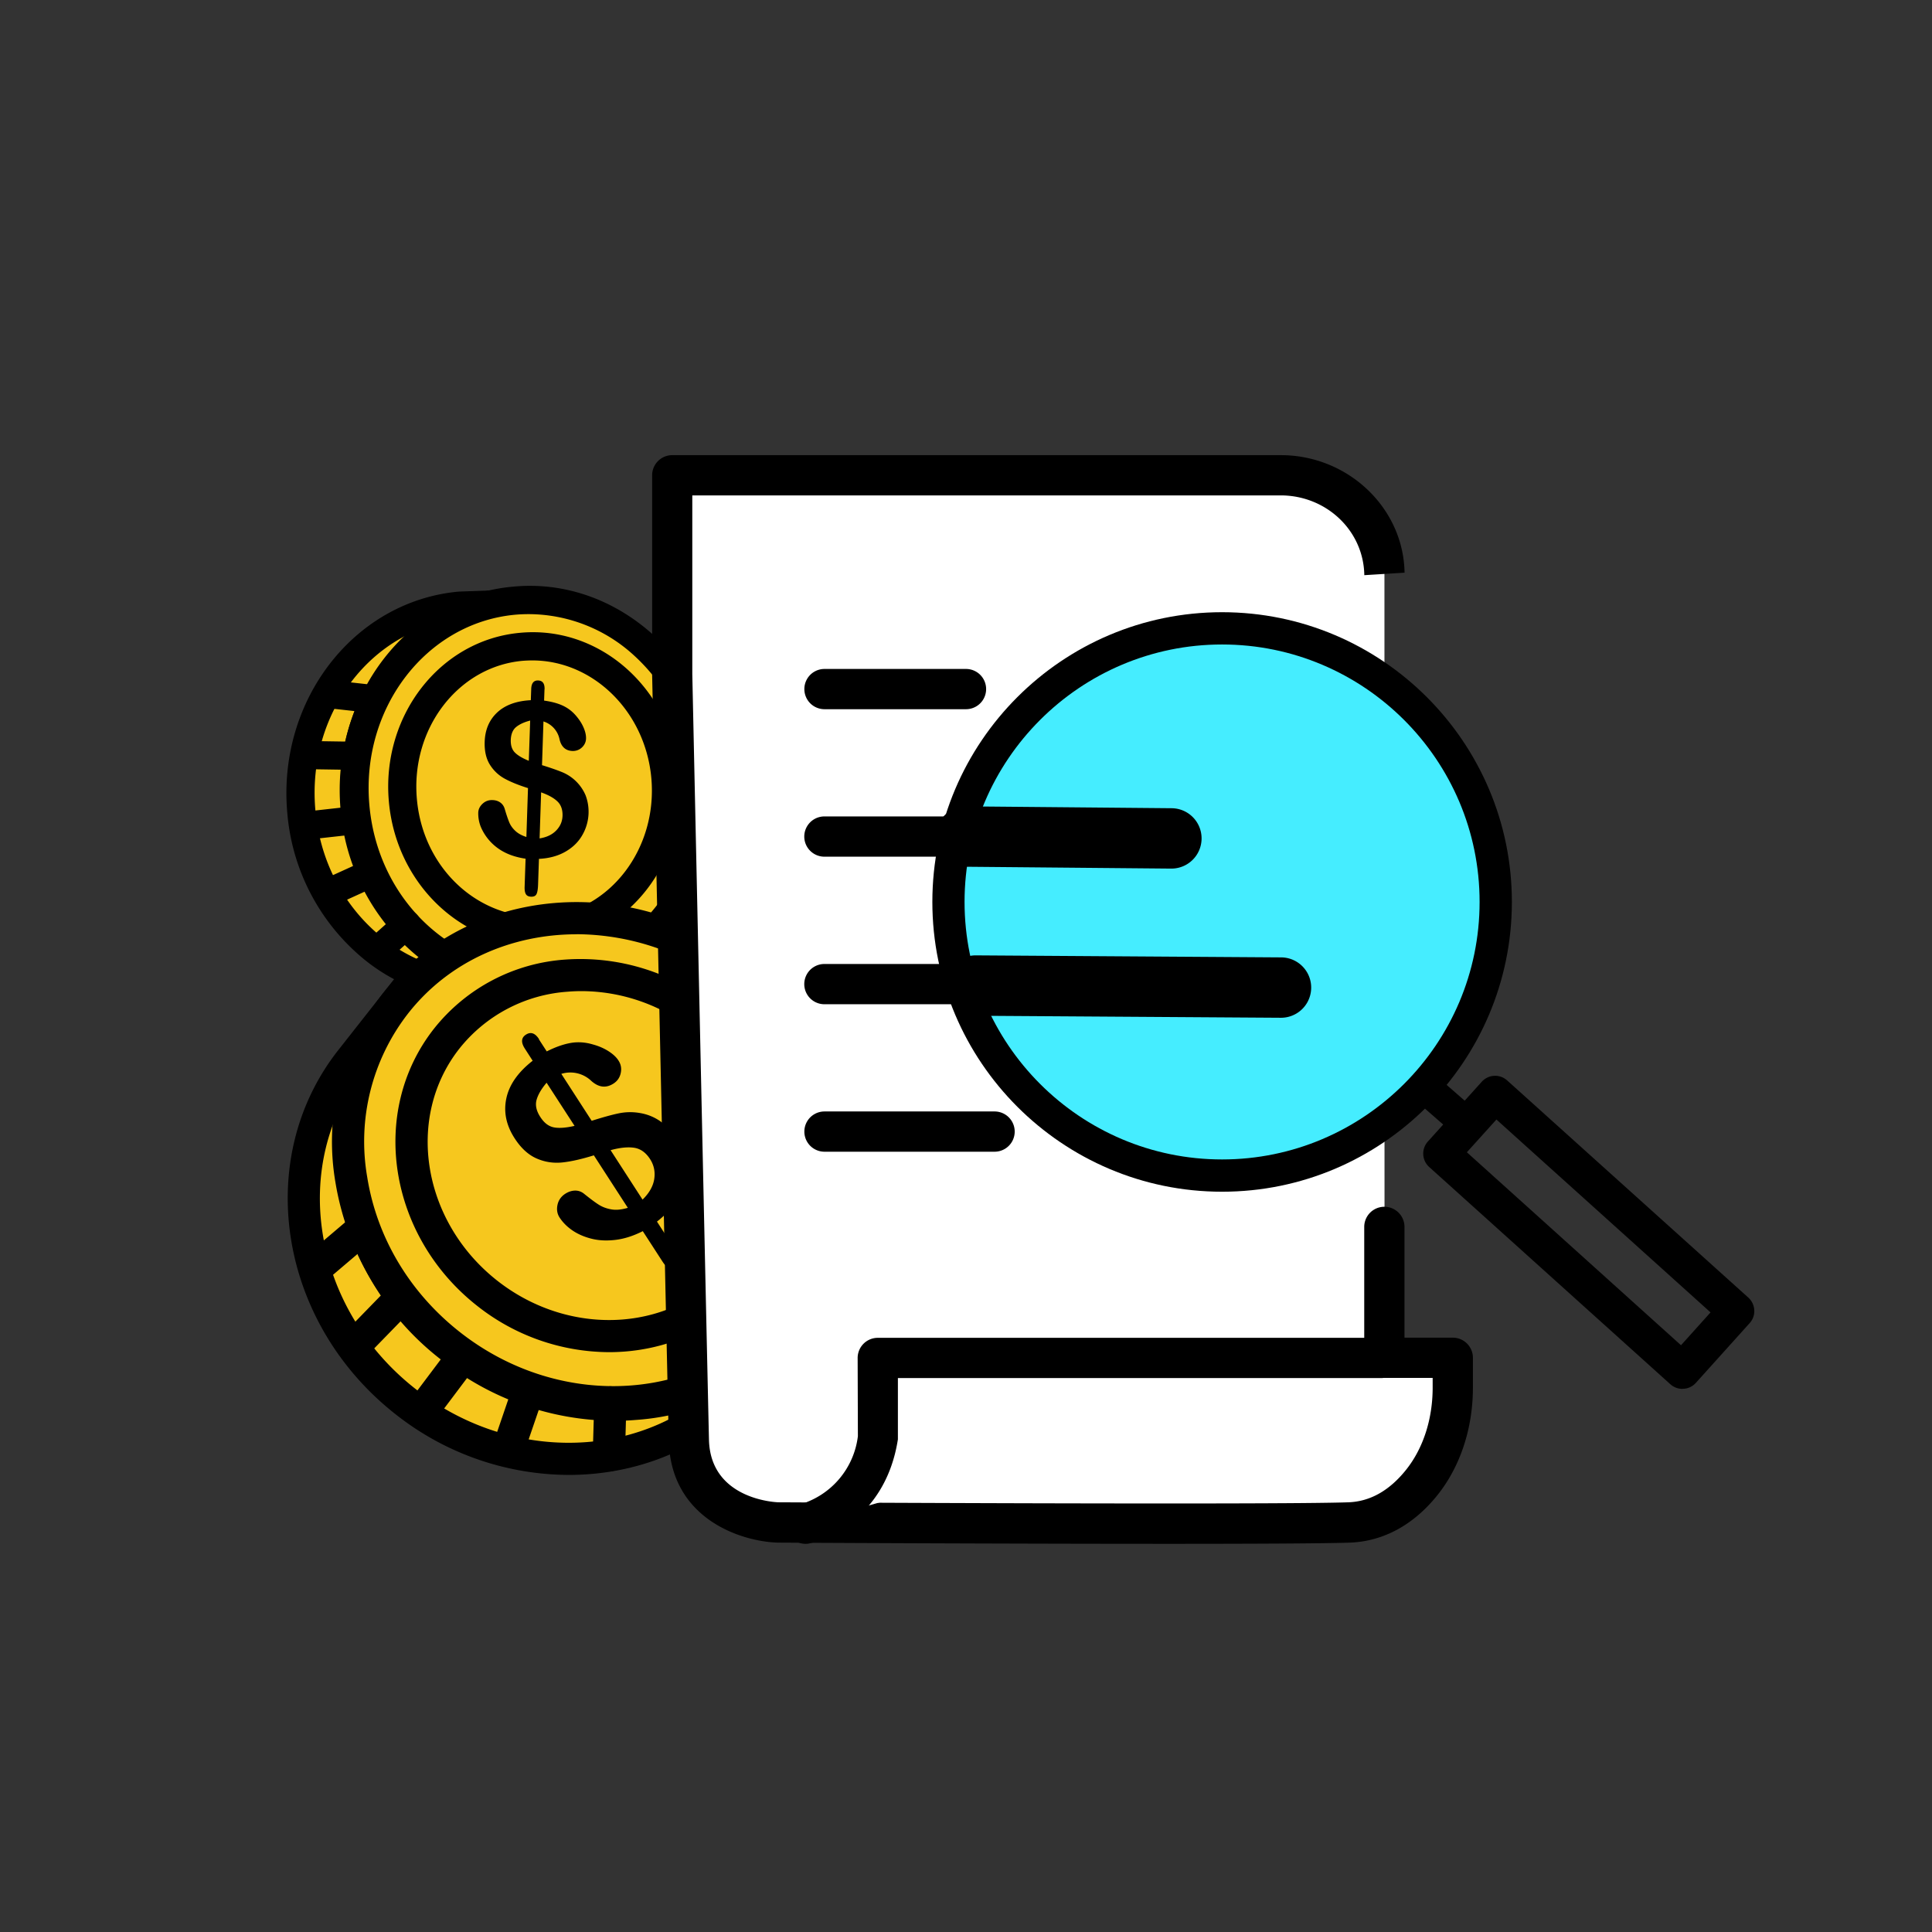 <svg xmlns="http://www.w3.org/2000/svg" id="uuid-65080d0b-f5ce-401e-b0a1-239078ae33d4" viewBox="0 0 24 24"><rect x="0" y="0" width="24" height="24" fill="#333333" stroke="none"/><defs><style>.uuid-736a59de-2c88-45b2-a68b-12e185e06dc5{fill:#f6c71e}.uuid-8cb21504-6ea1-41d1-bd28-445dcba209f6{fill:#fff}.uuid-b514c2be-1c5b-425e-99d6-30d12f38e427{fill:#37b34a}</style></defs><path class="uuid-736a59de-2c88-45b2-a68b-12e185e06dc5" d="m6.545 7.492-.829.03c-1.207.109-2.09 1.256-1.972 2.56s1.193 2.274 2.4 2.164l.671-.061-.27-4.694Z"></path><path d="M5.956 12.431a2.287 2.287 0 0 1-1.538-.605 2.631 2.631 0 0 1-.849-1.727c-.126-1.398.829-2.633 2.131-2.75l1.01-.037.29 5.034-.84.075c-.068.007-.136.01-.203.01Zm.424-4.758-.658.024c-1.1.1-1.914 1.163-1.804 2.37.053.587.314 1.119.734 1.498.417.376.943.558 1.476.508l.502-.046-.25-4.354Z"></path><path d="M6.619 12.393a2.29 2.29 0 0 1-1.539-.605 2.631 2.631 0 0 1-.849-1.727c-.126-1.398.83-2.633 2.131-2.75a2.258 2.258 0 0 1 1.741.596c.486.438.788 1.052.849 1.728.126 1.398-.829 2.632-2.131 2.749-.068.007-.136.01-.203.01Zm-.054-4.741c-.057 0-.114.002-.171.007-1.109.101-1.923 1.164-1.814 2.371.053.587.314 1.119.734 1.498.417.376.944.555 1.476.508 1.109-.101 1.923-1.164 1.813-2.37a2.286 2.286 0 0 0-.734-1.499 1.943 1.943 0 0 0-1.305-.515Z"></path><ellipse class="uuid-736a59de-2c88-45b2-a68b-12e185e06dc5" cx="6.601" cy="9.824" rx="2.195" ry="2.372" transform="rotate(-5.174 6.598 9.823)"></ellipse><path d="M6.627 12.37a2.29 2.29 0 0 1-1.539-.605 2.636 2.636 0 0 1-.849-1.728c-.126-1.398.829-2.632 2.131-2.749.632-.062 1.251.154 1.742.596.486.438.788 1.052.849 1.727.126 1.398-.829 2.633-2.131 2.75-.068.007-.136.01-.203.01Zm-.054-4.741c-.057 0-.114.002-.171.007-1.109.101-1.923 1.164-1.813 2.37.053.587.314 1.119.734 1.498.417.376.94.555 1.476.509 1.109-.101 1.923-1.164 1.813-2.371a2.282 2.282 0 0 0-.734-1.498 1.942 1.942 0 0 0-1.305-.515Z"></path><path d="M6.658 11.741c-.932 0-1.736-.768-1.827-1.78-.097-1.067.634-2.01 1.629-2.1 1.002-.094 1.884.705 1.98 1.772.096 1.067-.634 2.01-1.629 2.1a1.601 1.601 0 0 1-.153.008Zm-.045-3.537c-.04 0-.081.002-.122.005-.803.073-1.392.846-1.312 1.721.079.874.785 1.511 1.6 1.456.802-.073 1.391-.846 1.312-1.721-.075-.83-.726-1.461-1.479-1.461ZM4.627 8.856h-.019l-.55-.061a.175.175 0 0 1-.155-.193.18.18 0 0 1 .193-.154l.55.061a.174.174 0 0 1-.019.348ZM4.418 9.564h-.002l-.589-.009a.173.173 0 0 1-.172-.178.174.174 0 0 1 .175-.172h.002l.589.009c.097 0 .174.081.172.178a.174.174 0 0 1-.175.172ZM3.823 10.429a.174.174 0 0 1-.02-.348l.584-.065c.101-.019.183.058.193.154a.174.174 0 0 1-.154.193l-.584.065h-.02ZM4.089 11.26a.175.175 0 0 1-.073-.334l.536-.244a.175.175 0 0 1 .146.318l-.536.244a.172.172 0 0 1-.073.016ZM4.683 11.988a.175.175 0 0 1-.116-.306l.37-.33a.174.174 0 0 1 .247.015.175.175 0 0 1-.014.247l-.37.33a.18.18 0 0 1-.117.044Z"></path><path d="m6.764 8.562-.005.141c.093.013.172.034.237.065s.122.076.17.136c.038.046.066.092.086.14s.029.091.028.13c-.001.043-.019.081-.051.111s-.072.045-.117.044c-.085-.003-.139-.051-.161-.144a.294.294 0 0 0-.2-.223l-.018.543c.107.033.192.063.255.089a.54.54 0 0 1 .287.287.58.58 0 0 1-.043.496c-.049.085-.12.153-.212.205s-.201.081-.325.087l-.011.325c-.002.051-.008.089-.019.112s-.033.034-.067.033c-.031-.001-.053-.011-.065-.031s-.017-.049-.016-.089l.012-.352c-.101-.015-.189-.042-.264-.081a.63.63 0 0 1-.293-.316.455.455 0 0 1-.031-.174c.001-.042.019-.079.053-.111s.075-.048.124-.046c.039.001.072.012.098.031s.044.045.054.079c.021.072.04.127.056.166s.041.074.075.106.08.058.138.076l.02-.607c-.115-.036-.212-.075-.289-.117s-.139-.101-.185-.175-.068-.169-.064-.284c.005-.15.057-.271.155-.363s.238-.144.418-.153l.005-.138c.002-.073.031-.109.086-.107.056.002.082.038.08.11Zm-.195.889.017-.5c-.074.019-.132.046-.174.08s-.064.088-.067.16c-.002.069.015.121.052.158s.094.07.172.102Zm.153.393-.019.571c.088-.014.157-.047.207-.099s.076-.112.078-.183c.002-.076-.019-.135-.064-.178s-.112-.08-.202-.112Z"></path><path class="uuid-736a59de-2c88-45b2-a68b-12e185e06dc5" d="m4.997 12.359-.637.81c-.995 1.266-.693 3.164.675 4.24s3.284.921 4.279-.345l.553-.704-4.87-4.001Z"></path><path d="M7.064 18.322a3.49 3.49 0 0 1-2.153-.756c-1.453-1.143-1.771-3.171-.709-4.521l.764-.971 5.18 4.256-.674.857c-.589.749-1.481 1.135-2.407 1.135Zm-2.037-5.68-.511.65c-.925 1.177-.638 2.953.642 3.959 1.28 1.006 3.073.866 3.999-.312l.432-.549-4.562-3.748Z"></path><path d="M7.631 17.65a3.48 3.48 0 0 1-2.151-.759 3.456 3.456 0 0 1-1.298-2.174 2.995 2.995 0 0 1 .589-2.347c1.063-1.349 3.108-1.521 4.56-.378a3.456 3.456 0 0 1 1.298 2.174 2.995 2.995 0 0 1-.589 2.347 2.99 2.99 0 0 1-2.141 1.126 3.002 3.002 0 0 1-.268.011Zm-.454-6.015c-.807 0-1.581.334-2.092.983a2.59 2.59 0 0 0-.508 2.035c.12.751.528 1.434 1.15 1.923a3.075 3.075 0 0 0 2.14.664c.752-.061 1.412-.407 1.859-.976a2.59 2.59 0 0 0 .508-2.035 3.066 3.066 0 0 0-1.15-1.923 3.092 3.092 0 0 0-1.907-.672Z"></path><ellipse class="uuid-736a59de-2c88-45b2-a68b-12e185e06dc5" cx="7.39" cy="14.413" rx="2.916" ry="3.151" transform="rotate(-51.827 7.39 14.413)"></ellipse><path d="M7.618 17.619a3.489 3.489 0 0 1-2.153-.757 3.456 3.456 0 0 1-1.298-2.174 2.995 2.995 0 0 1 .589-2.347c1.062-1.35 3.107-1.52 4.56-.379 1.452 1.143 1.77 3.17.709 4.521-.589.749-1.481 1.135-2.407 1.135Zm-.456-6.013c-.807 0-1.582.333-2.092.983a2.59 2.59 0 0 0-.508 2.035c.12.751.528 1.434 1.15 1.923 1.28 1.007 3.072.866 3.999-.312.925-1.177.637-2.953-.642-3.959a3.096 3.096 0 0 0-1.906-.671Z"></path><path d="M7.565 16.797a2.657 2.657 0 0 1-1.637-.575c-1.105-.869-1.346-2.414-.537-3.443a2.28 2.28 0 0 1 1.633-.859 2.663 2.663 0 0 1 1.839.569c.533.419.884 1.006.987 1.653a2.28 2.28 0 0 1-.45 1.789c-.449.571-1.13.866-1.835.866Zm-.337-4.485c-.057 0-.114.002-.172.007a1.882 1.882 0 0 0-1.35.708c-.672.855-.462 2.147.47 2.881.932.733 2.238.632 2.911-.225.324-.411.455-.937.369-1.479a2.23 2.23 0 0 0-.839-1.401 2.247 2.247 0 0 0-1.389-.491ZM3.926 15.953a.199.199 0 0 1-.129-.352l.561-.477a.202.202 0 0 1 .282.022.199.199 0 0 1-.023.282l-.561.477a.199.199 0 0 1-.129.048ZM4.434 16.885a.2.2 0 0 1-.143-.34l.546-.561a.203.203 0 0 1 .283-.004.2.2 0 0 1 .003.283l-.546.561a.2.2 0 0 1-.143.061ZM5.273 17.689a.2.2 0 0 1-.16-.32l.47-.625a.2.2 0 0 1 .28-.04.2.2 0 0 1 .04.28l-.47.625a.197.197 0 0 1-.16.08ZM6.318 18.19a.2.2 0 0 1-.189-.265l.253-.74a.204.204 0 0 1 .254-.125.2.2 0 0 1 .125.254l-.253.74a.201.201 0 0 1-.189.136ZM7.563 18.279h-.006a.201.201 0 0 1-.194-.206l.019-.658a.204.204 0 0 1 .206-.194c.11.004.197.096.194.206l-.019.658a.2.2 0 0 1-.2.194Z"></path><path d="m6.694 12.91.098.151c.107-.054.206-.089.297-.105s.184-.009.278.019c.073.02.137.048.193.084s.097.074.124.117c.03.047.039.098.027.154s-.042.1-.091.131c-.092.059-.183.048-.274-.033a.377.377 0 0 0-.373-.088l.377.583c.136-.043.247-.074.333-.092s.172-.02.258-.006c.091.014.176.046.253.098s.144.119.199.204c.069.107.109.222.119.348s-.014.249-.073.371-.152.232-.278.329l.226.349c.036.055.056.099.062.131s-.01.06-.046.084c-.034.022-.064.027-.091.015s-.054-.039-.082-.082l-.245-.378c-.117.059-.229.095-.337.108s-.207.009-.299-.014-.172-.058-.239-.104-.12-.1-.159-.16c-.029-.045-.038-.097-.026-.155s.044-.105.096-.139c.042-.027.084-.04.126-.04s.08.015.114.044c.075.06.135.105.18.133s.097.047.157.057.126.002.201-.02l-.422-.652c-.148.046-.277.076-.389.088s-.219-.004-.322-.049-.195-.129-.274-.252c-.104-.161-.138-.326-.102-.495s.145-.325.327-.467l-.096-.149c-.051-.078-.047-.137.012-.175.06-.039.115-.02.164.057Zm.444 1.077-.348-.537c-.063.074-.105.145-.124.211s-.004.139.047.216c.048.074.104.116.17.128s.15.005.254-.019Zm.447.301.397.614c.082-.08.131-.165.145-.255s-.003-.173-.052-.249c-.053-.081-.118-.128-.197-.14s-.177-.002-.294.03Z"></path><path class="uuid-8cb21504-6ea1-41d1-bd28-445dcba209f6" d="M17.199 15.242v1.625h.85v.37c0 .423-.121.847-.385 1.178-.204.256-.498.484-.902.498-.942.034-7.101 0-7.101 0s-1.08-.035-1.103-1.024-.207-9.514-.207-9.514v-2.47h7.559c.683 0 1.277.53 1.288 1.213v.028"></path><path d="M14.493 19.178c-2.042 0-4.667-.014-4.833-.015-.462-.015-1.329-.299-1.352-1.268-.023-.988-.207-9.514-.207-9.514V5.904a.25.25 0 0 1 .25-.25h7.559c.835 0 1.525.655 1.538 1.46l-.5.031c-.009-.557-.475-.991-1.039-.991H8.6v2.221s.184 8.52.207 9.508c.017.743.827.778.861.779.054 0 6.158.033 7.084 0 .269-.01.509-.146.715-.404.213-.267.33-.63.33-1.021v-.12h-.6a.25.25 0 0 1-.25-.25v-1.626a.25.25 0 0 1 .5 0v1.376h.6a.25.25 0 0 1 .25.25v.37c0 .505-.156.979-.439 1.334-.297.372-.673.576-1.088.592-.32.011-1.221.015-2.279.015Z"></path><path class="uuid-8cb21504-6ea1-41d1-bd28-445dcba209f6" d="M10.007 18.928s.758-.175.896-1.048v-1.011h6.25"></path><path d="M10.007 19.178a.25.25 0 0 1-.058-.493 1.01 1.01 0 0 0 .708-.844l-.003-.972a.25.25 0 0 1 .25-.25h6.25a.25.25 0 0 1 0 .5h-6v.761c-.166 1.067-1.053 1.283-1.09 1.291a.22.22 0 0 1-.056.007ZM12 8.81h-1.758a.25.25 0 0 1 0-.5H12a.25.25 0 0 1 0 .5ZM12.312 10.642h-2.071a.25.25 0 0 1 0-.5h2.071a.25.25 0 0 1 0 .5ZM12.312 12.475h-2.071a.25.25 0 0 1 0-.5h2.071a.25.25 0 0 1 0 .5ZM12.355 14.307h-2.113a.25.25 0 0 1 0-.5h2.113a.25.25 0 0 1 0 .5ZM18.142 14.092a.197.197 0 0 1-.131-.05l-.362-.316a.2.2 0 1 1 .262-.301l.362.316a.2.2 0 0 1 .02.282.2.2 0 0 1-.151.068Z"></path><path d="M20.899 17.253a.223.223 0 0 1-.15-.058l-2.995-2.698a.224.224 0 0 1-.016-.317l.668-.741a.223.223 0 0 1 .317-.017l2.995 2.697c.092.083.1.226.017.317l-.668.742a.222.222 0 0 1-.155.074H20.9Zm-2.677-2.939 2.66 2.397.367-.408-2.66-2.396-.367.407Z"></path><circle cx="15.182" cy="11.205" r="3.399" style="fill:#45edff"></circle><path d="M15.181 14.804c-1.984 0-3.599-1.615-3.599-3.6s1.615-3.599 3.599-3.599 3.6 1.614 3.6 3.599-1.615 3.6-3.6 3.6Zm0-6.798c-1.764 0-3.199 1.435-3.199 3.198s1.435 3.199 3.199 3.199 3.199-1.435 3.199-3.199-1.435-3.198-3.199-3.198Z"></path><path class="uuid-b514c2be-1c5b-425e-99d6-30d12f38e427" d="m12.001 10.392 2.549.024"></path><path d="M14.55 10.79h-.003l-2.548-.023a.375.375 0 0 1 .003-.75h.003l2.548.023a.375.375 0 0 1-.003.75Z"></path><path class="uuid-b514c2be-1c5b-425e-99d6-30d12f38e427" d="m12.122 12.243 3.79.024"></path><path d="M15.912 12.643h-.002l-3.791-.025a.375.375 0 0 1 .002-.75h.002l3.791.025a.375.375 0 0 1-.002.75Z"></path></svg>